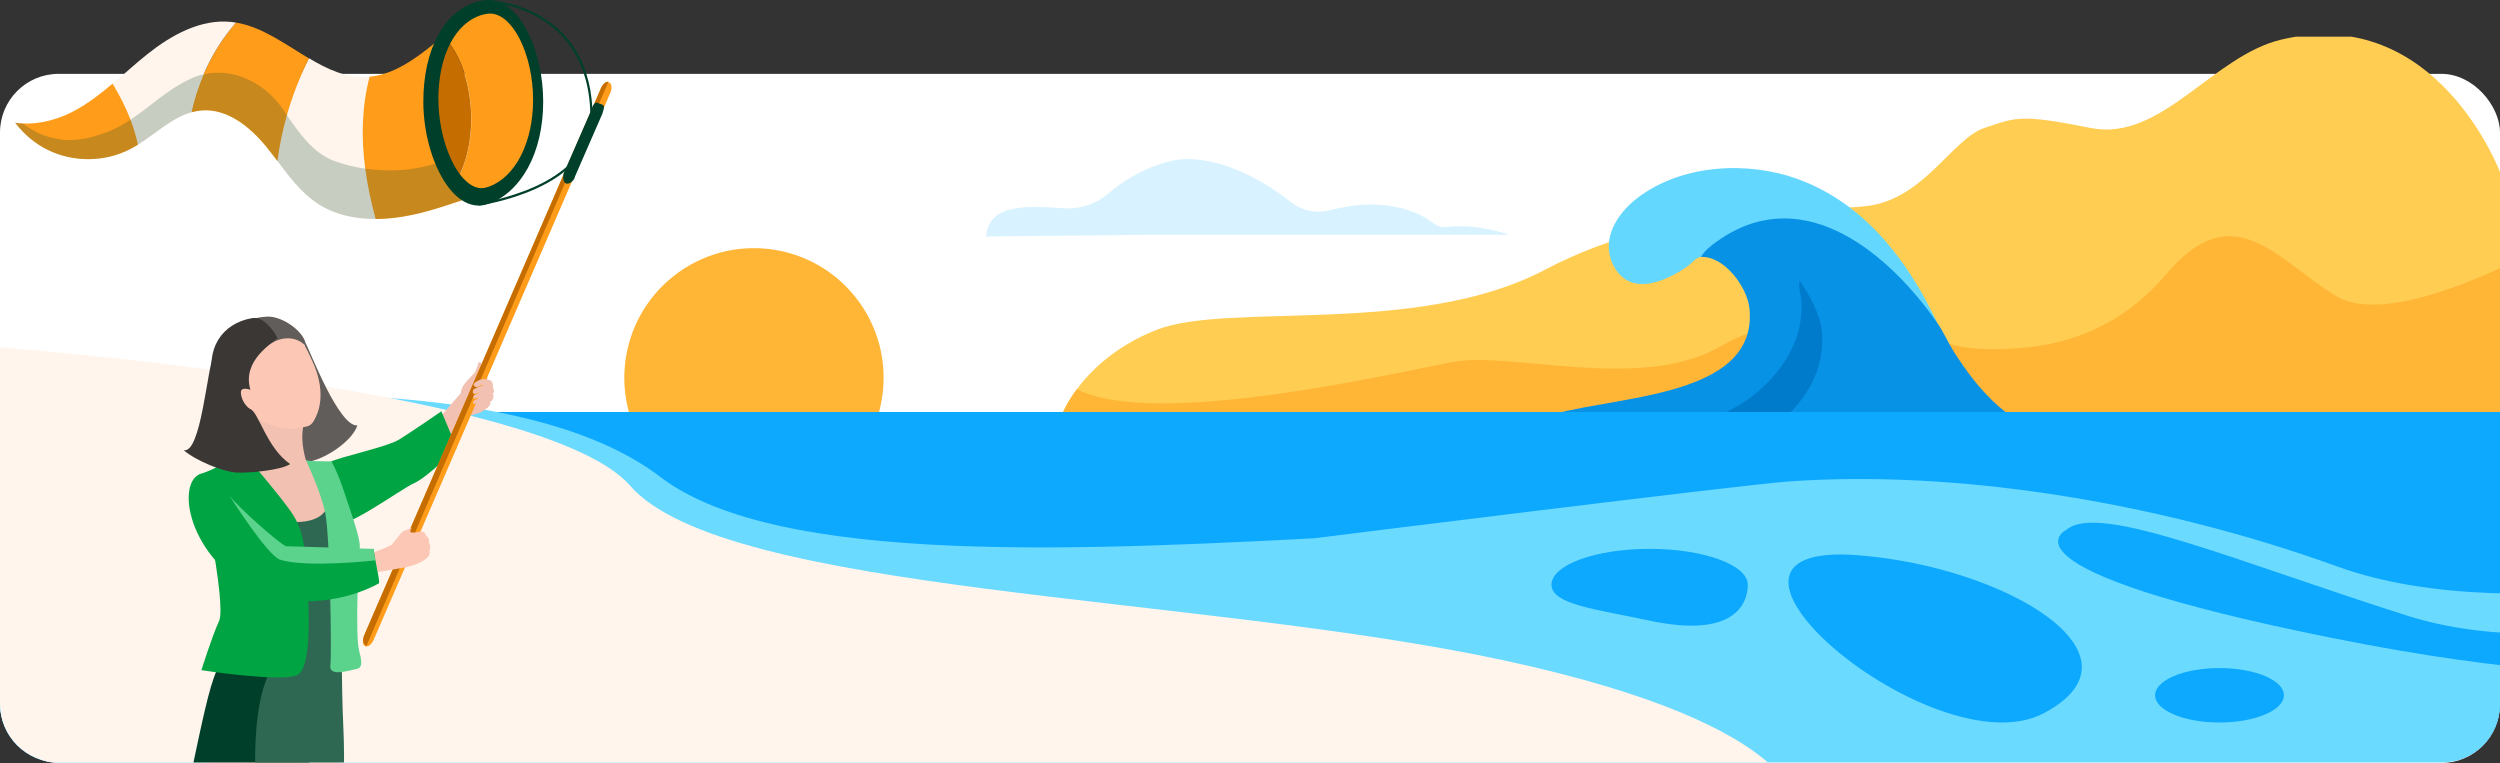 <svg width="501" height="153" viewBox="0 0 501 153" fill="none" xmlns="http://www.w3.org/2000/svg">
<rect x="0" y="0" width="501" height="153" fill="#333333" stroke="none"/>
<rect y="14.798" width="501" height="138.106" rx="11.754" fill="white"/>
<g clip-path="url(#clip0_14600_2325)">
<path d="M290.026 45.5C289.051 45.62 288.076 45.359 287.301 44.758C285.444 43.302 281.209 40.837 273.927 41.004C271.289 41.064 268.557 41.605 266.379 42.16C263.72 42.841 260.901 42.233 258.75 40.53C254.462 37.143 246.593 32.019 238.049 31.872C233.119 31.792 226.112 35.226 222.371 38.566C219.853 40.817 216.533 41.946 213.159 41.739C206.439 41.318 198.17 40.53 197.608 47.39L229.198 47.056H302.471C302.471 47.056 296.085 44.725 290.02 45.493L290.026 45.5Z" fill="#D8F3FF"/>
<path d="M213.035 82.613H501.05V34.618C501.05 34.618 488.438 0.676 457.296 7.904C443.395 11.124 433.161 28.485 418.96 25.646C404.765 22.807 404.056 23.522 397.664 25.646C391.278 27.777 385.6 39.848 374.237 41.264C362.881 42.687 335.192 40.556 309.641 54.043C284.084 67.53 246.121 60.436 231.739 66.114C223.449 69.387 218.499 74.37 215.801 78.004C213.81 80.669 213.035 82.613 213.035 82.613Z" fill="#FFCD52"/>
<path d="M213.035 82.613H501.05V53.722C491.003 58.358 475.686 63.956 468.098 59.307C456.234 52.039 447.61 38.953 434.13 54.931C422.206 69.06 407.069 70.322 396.829 69.908C376.508 69.093 375.266 48.272 373.422 55.526C368.913 73.295 362.139 59.307 344.938 69.347C329.007 78.645 303.115 70.376 291.258 72.527C280.149 74.544 231.652 86.08 215.801 78.004C213.81 80.669 213.035 82.613 213.035 82.613Z" fill="#FFB536"/>
<path d="M167.207 96.093C178.463 87.194 180.374 70.855 171.474 59.598C162.575 48.342 146.236 46.431 134.98 55.331C123.723 64.23 121.813 80.569 130.712 91.825C139.611 103.082 155.95 104.992 167.207 96.093Z" fill="#FFB536"/>
<path d="M340.858 51.496C345.536 51.251 350.167 57.539 350.592 61.8C352.476 80.646 321.05 79.111 308.313 83.931L301.729 91.069C302.789 95.214 308.35 86.972 312.557 88.174L312.77 87.982C328.387 87.971 347.771 87.581 357.605 73.325C360.768 68.738 362.328 63.127 361.049 57.716C369.372 68.899 362.339 81.873 351.249 87.855L350.821 88.63C371.648 88.657 392.486 88.609 413.313 88.63C413.39 88.249 413.22 88.161 412.928 88C412.201 87.597 410.532 87.344 409.633 86.993C401.495 83.827 396.197 77.761 391.621 70.588C390.4 68.675 389.481 66.485 388.181 64.631C378.875 48.294 356.371 34.099 340.673 50.941L340.858 51.498V51.496Z" fill="#0792E5"/>
<path d="M340.858 51.496C341.698 50.017 343.659 48.625 345.09 47.689C361.993 36.631 378.73 51.131 388.181 64.628C382.374 52.245 373.643 40.795 360.388 35.929C350.192 32.186 337.039 32.926 328.197 39.626C323.836 42.932 320.43 48.502 323.695 53.828C327.112 59.403 333.986 56.291 338.123 53.4C338.959 52.816 339.905 51.545 340.861 51.496H340.858Z" fill="#64D7FE"/>
<path d="M350.821 88.63C359.106 83.895 365.994 76.586 365.081 66.331C364.778 62.928 362.539 59.042 360.668 56.253C360.304 57.548 360.924 58.925 361.006 60.218C361.477 67.658 357.584 74.045 352.057 78.662C341.449 87.522 325.993 87.165 312.888 87.726C312.331 87.751 312.15 87.565 312.553 88.179C313.182 88.358 313.798 88.621 314.468 88.641C326.584 88.634 338.705 88.616 350.819 88.632L350.821 88.63Z" fill="#007ACB"/>
<path d="M501 82.559H0V152.346H501V82.559Z" fill="#0DA9FF"/>
<g style="mix-blend-mode:soft-light">
<path d="M-69.787 94.312L-62.433 174.384H558.322V147.699L559.838 130.624C559.838 130.624 539.77 142.323 467.873 127.952C397.508 113.895 414.159 106.142 414.159 106.142C420.641 100.626 448.207 112.538 482.393 123.373C516.58 134.208 562.165 117.684 562.165 117.684L564.911 111.116C564.911 111.116 505.747 127.015 468.52 113.566C431.293 100.116 390.797 94.156 358.405 96.491C348.522 97.206 263.391 107.869 263.391 107.869L272.339 107.392C218.502 110.277 156.045 113.697 132.33 95.578C84.508 59.045 -69.787 94.312 -69.787 94.312ZM279.698 106.997C279.657 106.997 279.616 106.997 279.575 106.997H279.698ZM431.875 139.33C431.875 136.321 437.652 133.88 444.789 133.88C451.919 133.88 457.696 136.321 457.696 139.33C457.696 142.339 451.919 144.789 444.789 144.789C437.652 144.789 431.875 142.347 431.875 139.33ZM372.458 111.272C402.187 113.648 431.465 131.364 409.57 142.931C387.683 154.498 332.699 108.099 372.458 111.272ZM310.918 117.183C310.918 113.212 319.727 109.99 330.593 109.99C341.459 109.99 350.259 113.212 350.259 117.183C350.259 121.154 347.342 127.952 330.593 124.376C319.965 122.107 310.918 121.154 310.918 117.183Z" fill="#6BDAFF"/>
</g>
<path d="M360.246 162.626C360.246 162.626 362.924 145.592 301.382 132.339C239.839 119.086 145.196 119.086 126.265 97.322C107.341 75.552 -21.376 67.977 -21.376 67.977C-21.376 67.977 -12.859 180.602 -14.749 177.763C-16.64 174.924 360.246 162.619 360.246 162.619V162.626Z" fill="#FFF5EC"/>
</g>
<g clip-path="url(#clip1_14600_2325)">
<path d="M88.407 93.172C91.508 90.704 92.766 83.845 93.688 83.483C94.879 83.031 96.991 82.849 98.002 81.242C98.137 80.993 97.71 75.108 97.53 75.334C97.44 75.425 95.508 74.293 95.013 74.814C93.373 76.511 92.339 77.552 92.362 78.752C91.238 80.065 85.8 86.358 85.8 86.358L88.429 93.172H88.407Z" fill="#F2C1B1"/>
<path d="M66.093 92.583C68.519 91.451 77.598 89.573 80.025 88.056C82.452 86.562 88.452 82.419 88.452 82.419L91.53 89.776C91.53 89.776 85.598 95.707 82.969 96.839C80.34 97.971 67.531 107.433 67.688 104.173C67.733 103.177 66.093 92.583 66.093 92.583Z" fill="#00A443"/>
<path d="M61.239 68.702C62.183 70.513 67.958 85.588 71.621 85.249C70.519 88.758 63.486 93.262 59.823 92.606C57.306 92.153 57.441 86.652 57.306 84.479C57.171 82.306 61.239 68.724 61.239 68.724V68.702Z" fill="#615D5A"/>
<path d="M94.115 75.968C95.485 74.632 95.643 73.365 95.822 72.844C96.092 72.075 96.991 72.957 96.474 74.972C96.002 76.783 96.002 77.19 95.485 76.987C94.968 76.783 94.137 75.991 94.137 75.991L94.115 75.968Z" fill="#F2C1B1"/>
<path d="M74.834 128.303C74.43 129.209 73.688 129.73 73.171 129.481C72.654 129.209 72.564 128.281 72.969 127.375L120.429 17.679C120.833 16.796 121.575 16.276 122.092 16.525C122.608 16.796 122.698 17.724 122.294 18.63L74.834 128.326V128.303Z" fill="#FF9C1A"/>
<path d="M120.496 17.543L73.014 127.24C72.744 127.851 72.542 129.05 73.441 129.435L121.934 16.366C121.44 16.298 120.833 16.774 120.496 17.543Z" fill="#C66D00"/>
<path d="M67.98 140.957C68.902 163.752 63.643 185.257 60.722 190.056C60.722 190.056 46.677 205.267 44.183 209.727C41.711 214.186 41.419 215.001 42.408 219.37C43.419 223.716 44.183 223.218 43.352 224.712C42.52 226.206 37.824 226.41 36.97 222.132C36.048 217.468 37.397 215.227 35.127 212.375C32.857 209.5 34.295 206.943 38.61 205.358C42.925 203.773 42.228 184.623 49.981 181.476C50.003 167.849 48.677 144.33 48.677 144.33L67.98 140.98V140.957Z" fill="#F2C1B1"/>
<path d="M70.452 110.013C69.845 108.248 66.25 97.473 66.295 96.975C65.553 96.975 63.104 94.303 61.284 92.153C60.115 87.988 60.205 83.732 63.059 81.989C63.059 81.989 51.644 70.241 51.756 75.561C52.115 90.003 48.43 92.968 48.228 92.877C47.329 93.67 45.823 94.802 44.767 96.273C42.902 99.985 42.812 107.319 44.947 113.544C47.149 119.973 71.733 113.703 70.475 110.013H70.452Z" fill="#F2C1B1"/>
<path d="M44.07 135.162C39.531 145.054 41.261 150.872 42.722 156.169C44.183 161.489 51.598 184.532 50.834 187.996C50.07 191.414 48.52 195.126 50.025 201.419C51.508 207.712 58.407 224.803 58.879 227.18C60.003 232.997 61.306 234.672 63.486 236.755C65.486 238.634 69.755 239.856 69.665 237.094C69.598 234.831 66.789 232.137 64.901 227.315C63.014 222.494 62.542 207.146 62.295 199.359C62.07 191.572 62.587 192.523 62.407 187.181C62.25 181.816 61.778 153.339 59.036 146.843C57.441 143.04 44.07 135.185 44.07 135.185V135.162Z" fill="#FDC7B5"/>
<path d="M42.25 95.616C48.205 101.14 46.902 110.262 45.239 114.178C46.497 121.58 46.542 126.945 44.587 131.563C42.655 136.181 42.228 136.339 39.059 151.415C37.261 159.859 35.127 174.323 26.7 179.122C26.7 179.122 38.205 186.909 44.385 183.65C48.07 181.703 54.407 180.254 58.205 180.684C60.52 180.956 65.261 122.803 61.373 115.944C57.463 109.062 44.43 94.915 44.43 94.915L42.273 95.662L42.25 95.616Z" fill="#00402A"/>
<path d="M67.665 97.269C67.71 98.831 67.418 101.253 68.924 104.943C70.407 108.632 71.71 111.892 70.946 114.427C70.632 115.491 69.733 118.049 69.104 118.909C68.227 120.154 68.452 138.648 68.811 145.847C69.508 159.429 67.126 184.578 71.261 185.212C68.34 184.759 67.576 183.446 62.205 181.318C59.89 180.413 56.07 180.571 54.902 180.616C53.756 180.639 48.16 150.374 53.216 136.611C57.868 124.003 55.823 118.638 55.014 115.129C54.497 112.82 53.284 109.719 51.351 106.618C48.655 102.339 46.655 99.6 43.374 95.254C44.745 94.507 45.509 94.711 45.509 94.711C45.509 94.711 50.7 104.535 58.947 104.626C65.733 104.716 67.081 100.8 64.834 96.59C66.924 96.997 67.643 97.246 67.643 97.246L67.665 97.269Z" fill="#2F6852"/>
<path d="M48.318 90.229C44.385 93.896 39.891 95.05 39.891 95.05C39.891 95.05 45.464 120.992 43.913 124.41C42.363 127.851 40.363 134.302 40.363 134.302C40.363 134.302 56.542 136.815 59.621 135.253C62.722 133.691 61.868 119.86 61.396 114.722C61.104 111.507 61.261 107.274 58.812 103.313C56.857 100.121 48.295 90.229 48.295 90.229H48.318Z" fill="#00A443"/>
<path d="M61.284 92.176C62.07 92.538 63.441 92.357 66.43 92.47C66.43 92.47 67.598 94.439 68.924 98.446C70.048 101.887 72.25 107.84 72.093 109.56C71.935 111.281 71.081 127.285 72.003 130.567C72.946 133.849 72.003 134.008 71.081 134.144C70.138 134.302 65.89 135.728 66.205 133.374C66.519 131.042 66.115 107.116 65.171 102.747C64.25 98.401 61.284 92.153 61.284 92.153V92.176Z" fill="#5BD38C"/>
<path d="M98.766 77.688C98.811 77.349 98.811 76.534 98.339 76.285C97.912 76.036 97.373 76.036 96.878 75.968C96.384 75.9 94.788 76.692 94.923 77.1C95.081 77.507 95.305 77.62 95.642 77.552C95.98 77.485 96.609 76.987 96.946 77.258C97.283 77.507 98.766 77.711 98.766 77.711V77.688Z" fill="#F2C1B1"/>
<path d="M98.766 78.888C99.171 78.526 98.968 78.05 98.766 77.688C98.564 77.349 97.305 77.168 96.946 77.236C96.586 77.303 95.126 77.802 94.901 78.073C94.654 78.345 94.721 78.956 95.013 78.933C95.305 78.933 96.294 78.662 96.586 78.594C96.856 78.526 98.743 78.865 98.743 78.865L98.766 78.888Z" fill="#F2C1B1"/>
<path d="M98.317 80.495C98.654 80.427 99.103 79.431 98.766 78.888C98.406 78.345 97.058 78.367 96.519 78.571C95.98 78.797 94.991 79.046 94.879 79.454C94.766 79.861 94.879 79.975 95.485 79.816C96.07 79.635 96.496 79.748 96.856 79.726C97.193 79.726 98.339 80.495 98.339 80.495H98.317Z" fill="#F2C1B1"/>
<path d="M98.272 80.971C98.361 80.337 97.889 79.975 97.485 79.612C97.081 79.25 95.597 79.952 95.238 80.133C94.856 80.314 94.541 80.971 95.058 80.925C95.597 80.857 96.137 80.586 96.451 80.812C96.743 81.038 97.395 81.491 97.552 81.695C97.71 81.899 98.272 80.993 98.272 80.993V80.971Z" fill="#F2C1B1"/>
<path d="M85.396 107.455C85.396 107.455 85.283 106.912 85.036 106.708C84.587 106.278 83.598 106.754 82.677 106.731C81.755 106.731 82.542 105.735 82.542 105.735L80.654 106.527C80.205 106.98 79.194 108.27 78.542 109.13C77.71 109.674 75.104 110.579 74.879 110.738C74.609 110.919 75.755 114.631 75.755 114.631C75.755 114.631 78.362 114.224 79.755 113.952C81.238 113.748 83.957 113.228 85.598 111.779C85.598 111.779 86.272 111.236 86.07 110.398C86.452 109.379 85.98 108.813 85.98 108.813C86.047 107.501 85.396 107.455 85.396 107.455Z" fill="#FDC7B5"/>
<path d="M39.913 95.073C35.217 97.269 37.823 113.047 53.666 119.837C53.666 119.837 65.261 122.667 75.913 116.917C76.205 116.782 75.531 113.975 75.238 112.3C74.879 110.285 74.856 109.991 74.856 109.991L59.149 112.526C56.902 110.987 49.194 105.327 48.61 102.656C47.486 97.563 39.913 95.096 39.913 95.096V95.073Z" fill="#00A443"/>
<path d="M45.935 99.238C47.486 101.502 56.565 109.47 57.396 109.47C58.227 109.47 74.834 109.991 74.834 109.991L75.216 112.299C75.216 112.299 61.463 113.861 56.138 112.164C53.576 111.349 45.935 99.261 45.935 99.261V99.238Z" fill="#5BD38C"/>
<path d="M45.531 76.896C42.902 70.784 45.554 66.868 50.385 64.763C55.194 62.658 59.508 65.329 62.16 71.441C62.542 72.346 66.205 78.843 62.812 84.457C62.138 85.566 61.329 85.453 60.205 85.702C55.081 86.924 48.16 83.008 45.531 76.873V76.896Z" fill="#FDC7B5"/>
<path d="M54.25 68.86C57.171 67.049 59.935 67.751 61.329 69.449C61.374 66.71 56.7 63.292 53.509 63.45C50.318 63.586 47.396 65.035 47.621 66.008C47.846 66.959 54.25 68.883 54.25 68.883V68.86Z" fill="#615D5A"/>
<path d="M55.643 67.751C54.745 68.679 48.408 72.21 50.183 78.118C50.183 78.118 48.183 77.349 48.273 78.73C48.408 80.858 50.093 81.967 50.093 81.967L52.295 85.226C52.295 85.226 44.745 83.302 42.88 76.692C41.037 70.105 44.363 64.786 50.565 63.744C53.351 63.292 55.621 67.728 55.621 67.728L55.643 67.751Z" fill="#3A3735"/>
<path d="M42.925 70.784C41.486 73.614 40.34 90.908 36.812 90.229C39.441 92.447 44.812 94.552 47.329 94.688C49.868 94.847 56.452 94.213 58.138 92.991C53.396 89.754 51.733 82.329 50.115 81.967C45.486 80.925 42.925 70.762 42.925 70.762V70.784Z" fill="#3A3735"/>
<path d="M55.576 32.28C57.935 35.403 60.273 38.572 63.486 40.723C66.969 43.055 71.059 43.915 75.261 43.892C74.385 40.678 73.665 37.418 73.216 34.113C73.216 34.023 73.194 33.909 73.171 33.819C72.362 27.684 72.475 21.346 74.047 15.393C73.913 15.393 73.778 15.415 73.621 15.415C69.396 15.664 65.598 13.876 61.89 11.658C60.048 15.302 58.565 19.151 57.464 23.067C56.61 26.077 55.98 29.133 55.576 32.234V32.28Z" fill="#FFF5EC"/>
<path d="M38.34 22.523C38.992 22.342 39.689 22.206 40.385 22.139C45.486 21.731 50.026 25.353 53.284 29.314C54.07 30.288 54.834 31.284 55.598 32.28C56.003 29.178 56.632 26.122 57.486 23.112C58.61 19.173 60.093 15.348 61.913 11.703C57.171 8.896 52.565 5.387 47.284 4.527C44.587 7.628 42.385 11.182 40.767 14.963C39.734 17.407 38.902 19.943 38.34 22.523Z" fill="#FF9C1A"/>
<path d="M22.565 16.774C23.959 19.105 25.195 21.505 26.161 24.017C26.161 24.04 26.161 24.063 26.183 24.085C26.79 25.67 27.284 27.322 27.644 29.02C31.239 26.779 34.43 23.633 38.34 22.523C38.902 19.92 39.711 17.385 40.767 14.963C42.385 11.16 44.587 7.628 47.284 4.527C46.947 4.482 46.632 4.437 46.295 4.391C40.161 3.78 34.318 7.04 29.487 10.888C27.127 12.767 24.88 14.85 22.588 16.796L22.565 16.774Z" fill="#FFF5EC"/>
<path d="M91.688 35.856C93.126 37.644 96.272 40.791 101.53 36.354C104.991 33.434 107.44 28.069 107.71 21.233C107.71 20.826 107.732 20.418 107.732 20.011C107.732 10.118 103.036 0.883 97.373 1.856C96.362 2.06 92.362 2.762 89.53 8.059C92.474 11.318 94.451 17.453 94.451 23.859C94.451 30.672 92.317 34.747 91.71 35.834L91.688 35.856Z" fill="#FF9C1A"/>
<path d="M86.924 20.011C86.924 26.168 88.879 32.37 91.688 35.856C93.395 32.71 94.429 28.613 94.429 23.881C94.429 17.475 92.452 11.318 89.508 8.081C87.845 11.205 86.901 15.302 86.901 20.033L86.924 20.011Z" fill="#C66D00"/>
<path d="M73.194 33.819C73.194 33.819 73.216 34.023 73.239 34.113C73.688 37.418 74.407 40.678 75.284 43.892C78.722 43.892 82.25 43.258 85.553 42.353C89.598 41.244 93.553 39.75 97.553 38.482C95.44 39.048 93.418 37.939 91.71 35.834C90.856 34.77 90.07 33.457 89.395 31.963C87.868 28.567 86.946 24.266 86.946 19.988C86.946 15.257 87.868 11.16 89.553 8.036C90.002 7.176 90.519 6.406 91.081 5.704C91.148 5.636 91.71 4.957 91.957 4.708C92.025 4.64 92.452 4.233 92.519 4.165C92.587 4.097 93.036 3.735 93.103 3.69C93.238 3.577 94.07 3.033 94.159 2.988C92.159 4.075 90.452 5.659 88.721 7.221C87.957 7.9 87.193 8.602 86.407 9.213C82.946 11.975 79.126 14.646 74.812 15.28C74.564 15.325 74.317 15.348 74.07 15.37C72.497 21.324 72.362 27.662 73.194 33.796V33.819Z" fill="#FF9C1A"/>
<path d="M3.06 24.628C4.79 26.892 7.015 28.794 9.577 30.039C14.745 32.596 21.127 32.506 26.228 29.812C26.7 29.563 27.172 29.292 27.644 28.997C27.284 27.322 26.79 25.67 26.183 24.063C26.183 24.04 26.183 24.017 26.161 23.995C25.195 21.459 23.936 19.06 22.565 16.751C20.161 18.788 17.689 20.712 14.902 22.206C11.757 23.904 8.049 24.923 4.521 24.742C4.026 24.742 3.532 24.674 3.06 24.606L3.06 24.628Z" fill="#FF9C1A"/>
<path d="M95.957 41.198C95.957 41.198 101.71 40.383 107.328 37.848C110.631 36.354 113.283 34.543 115.17 32.506C117.552 29.925 118.766 26.937 118.766 23.633C118.766 18.403 117.665 13.899 115.485 10.254C113.732 7.334 111.305 4.957 108.271 3.192C103.103 0.204 97.845 0 97.8 0V0.453C97.8 0.453 102.991 0.656 108.069 3.599C112.743 6.316 118.316 11.997 118.316 23.633C118.316 30.854 112.249 35.132 107.148 37.418C101.575 39.931 95.935 40.723 95.89 40.723L95.957 41.176V41.198Z" fill="#00402A"/>
<path opacity="0.22" d="M3.06 24.628C4.79 26.892 7.015 28.794 9.577 30.039C14.745 32.596 21.127 32.506 26.228 29.812C26.7 29.563 27.172 29.292 27.644 28.997C31.239 26.756 34.43 23.61 38.34 22.501C38.992 22.32 39.689 22.184 40.385 22.116C45.486 21.708 50.026 25.33 53.284 29.292C54.07 30.265 54.834 31.261 55.598 32.257C57.958 35.381 60.295 38.55 63.508 40.7C66.991 43.032 71.081 43.892 75.283 43.87C78.722 43.87 82.249 43.236 85.553 42.33C89.598 41.221 93.553 39.727 97.553 38.459C95.44 39.025 93.418 37.916 91.71 35.811C90.856 34.747 90.07 33.434 89.395 31.94C84.564 34.113 78.587 34.566 73.194 33.796C70.946 33.479 68.812 32.936 66.901 32.234C62.609 30.514 60.048 26.756 57.486 23.067C57.329 22.84 57.194 22.637 57.037 22.41C53.531 16.864 47.037 13.446 40.767 14.895C39.756 15.121 38.767 15.483 37.801 15.981C33.486 17.996 30.093 21.391 26.183 23.972C24.341 25.194 22.386 26.236 20.183 26.892C14.161 29.088 9.037 28.092 4.543 24.742C4.049 24.742 3.554 24.674 3.083 24.606L3.06 24.628Z" fill="#00402A"/>
<path d="M84.834 20.373C84.834 27.028 86.924 33.887 90.137 37.871C91.89 40.044 93.89 41.198 95.912 41.198C96.339 41.198 96.789 41.153 97.216 41.04H97.238L97.35 40.995L97.575 40.927C97.732 40.859 97.89 40.813 98.047 40.768C101.126 39.704 103.867 37.169 105.8 33.638C107.8 29.971 108.856 25.375 108.856 20.373C108.856 15.37 107.732 10.277 105.777 6.451C103.687 2.286 100.833 0 97.777 0C96.991 0 91.395 0.294 87.71 7.198C85.823 10.73 84.834 15.28 84.834 20.395V20.373ZM87.845 20.011C87.845 15.529 88.699 11.545 90.339 8.511C93.283 3.011 97.597 2.716 98.204 2.716C100.339 2.716 102.496 4.573 104.137 7.787C105.845 11.137 106.833 15.597 106.833 20.011C106.833 28.567 103.26 35.539 97.935 37.418C97.732 37.486 97.53 37.531 97.328 37.599C97.036 37.667 96.744 37.712 96.474 37.712C94.789 37.712 93.35 36.377 92.429 35.268C89.71 31.895 87.867 25.76 87.867 20.011H87.845Z" fill="#00402A"/>
<path d="M115.238 35.403C114.99 36.354 114.024 36.943 113.485 36.784C112.946 36.603 112.698 35.698 112.968 34.724L118.519 22.025C118.788 21.075 119.193 20.418 119.732 20.599L120.721 20.984C121.282 21.165 120.99 21.844 120.721 22.772L115.215 35.403H115.238Z" fill="#00402A"/>
</g>
<defs>
<clipPath id="clip0_14600_2325">
<path d="M0 7.346H501V141.044C501 147.535 495.738 152.798 489.246 152.798H11.754C5.262 152.798 0 147.535 0 141.044V7.346Z" fill="white"/>
</clipPath>
<clipPath id="clip1_14600_2325">
<rect width="119.481" height="152.798" fill="white" transform="translate(3.06)"/>
</clipPath>
</defs>
</svg>
